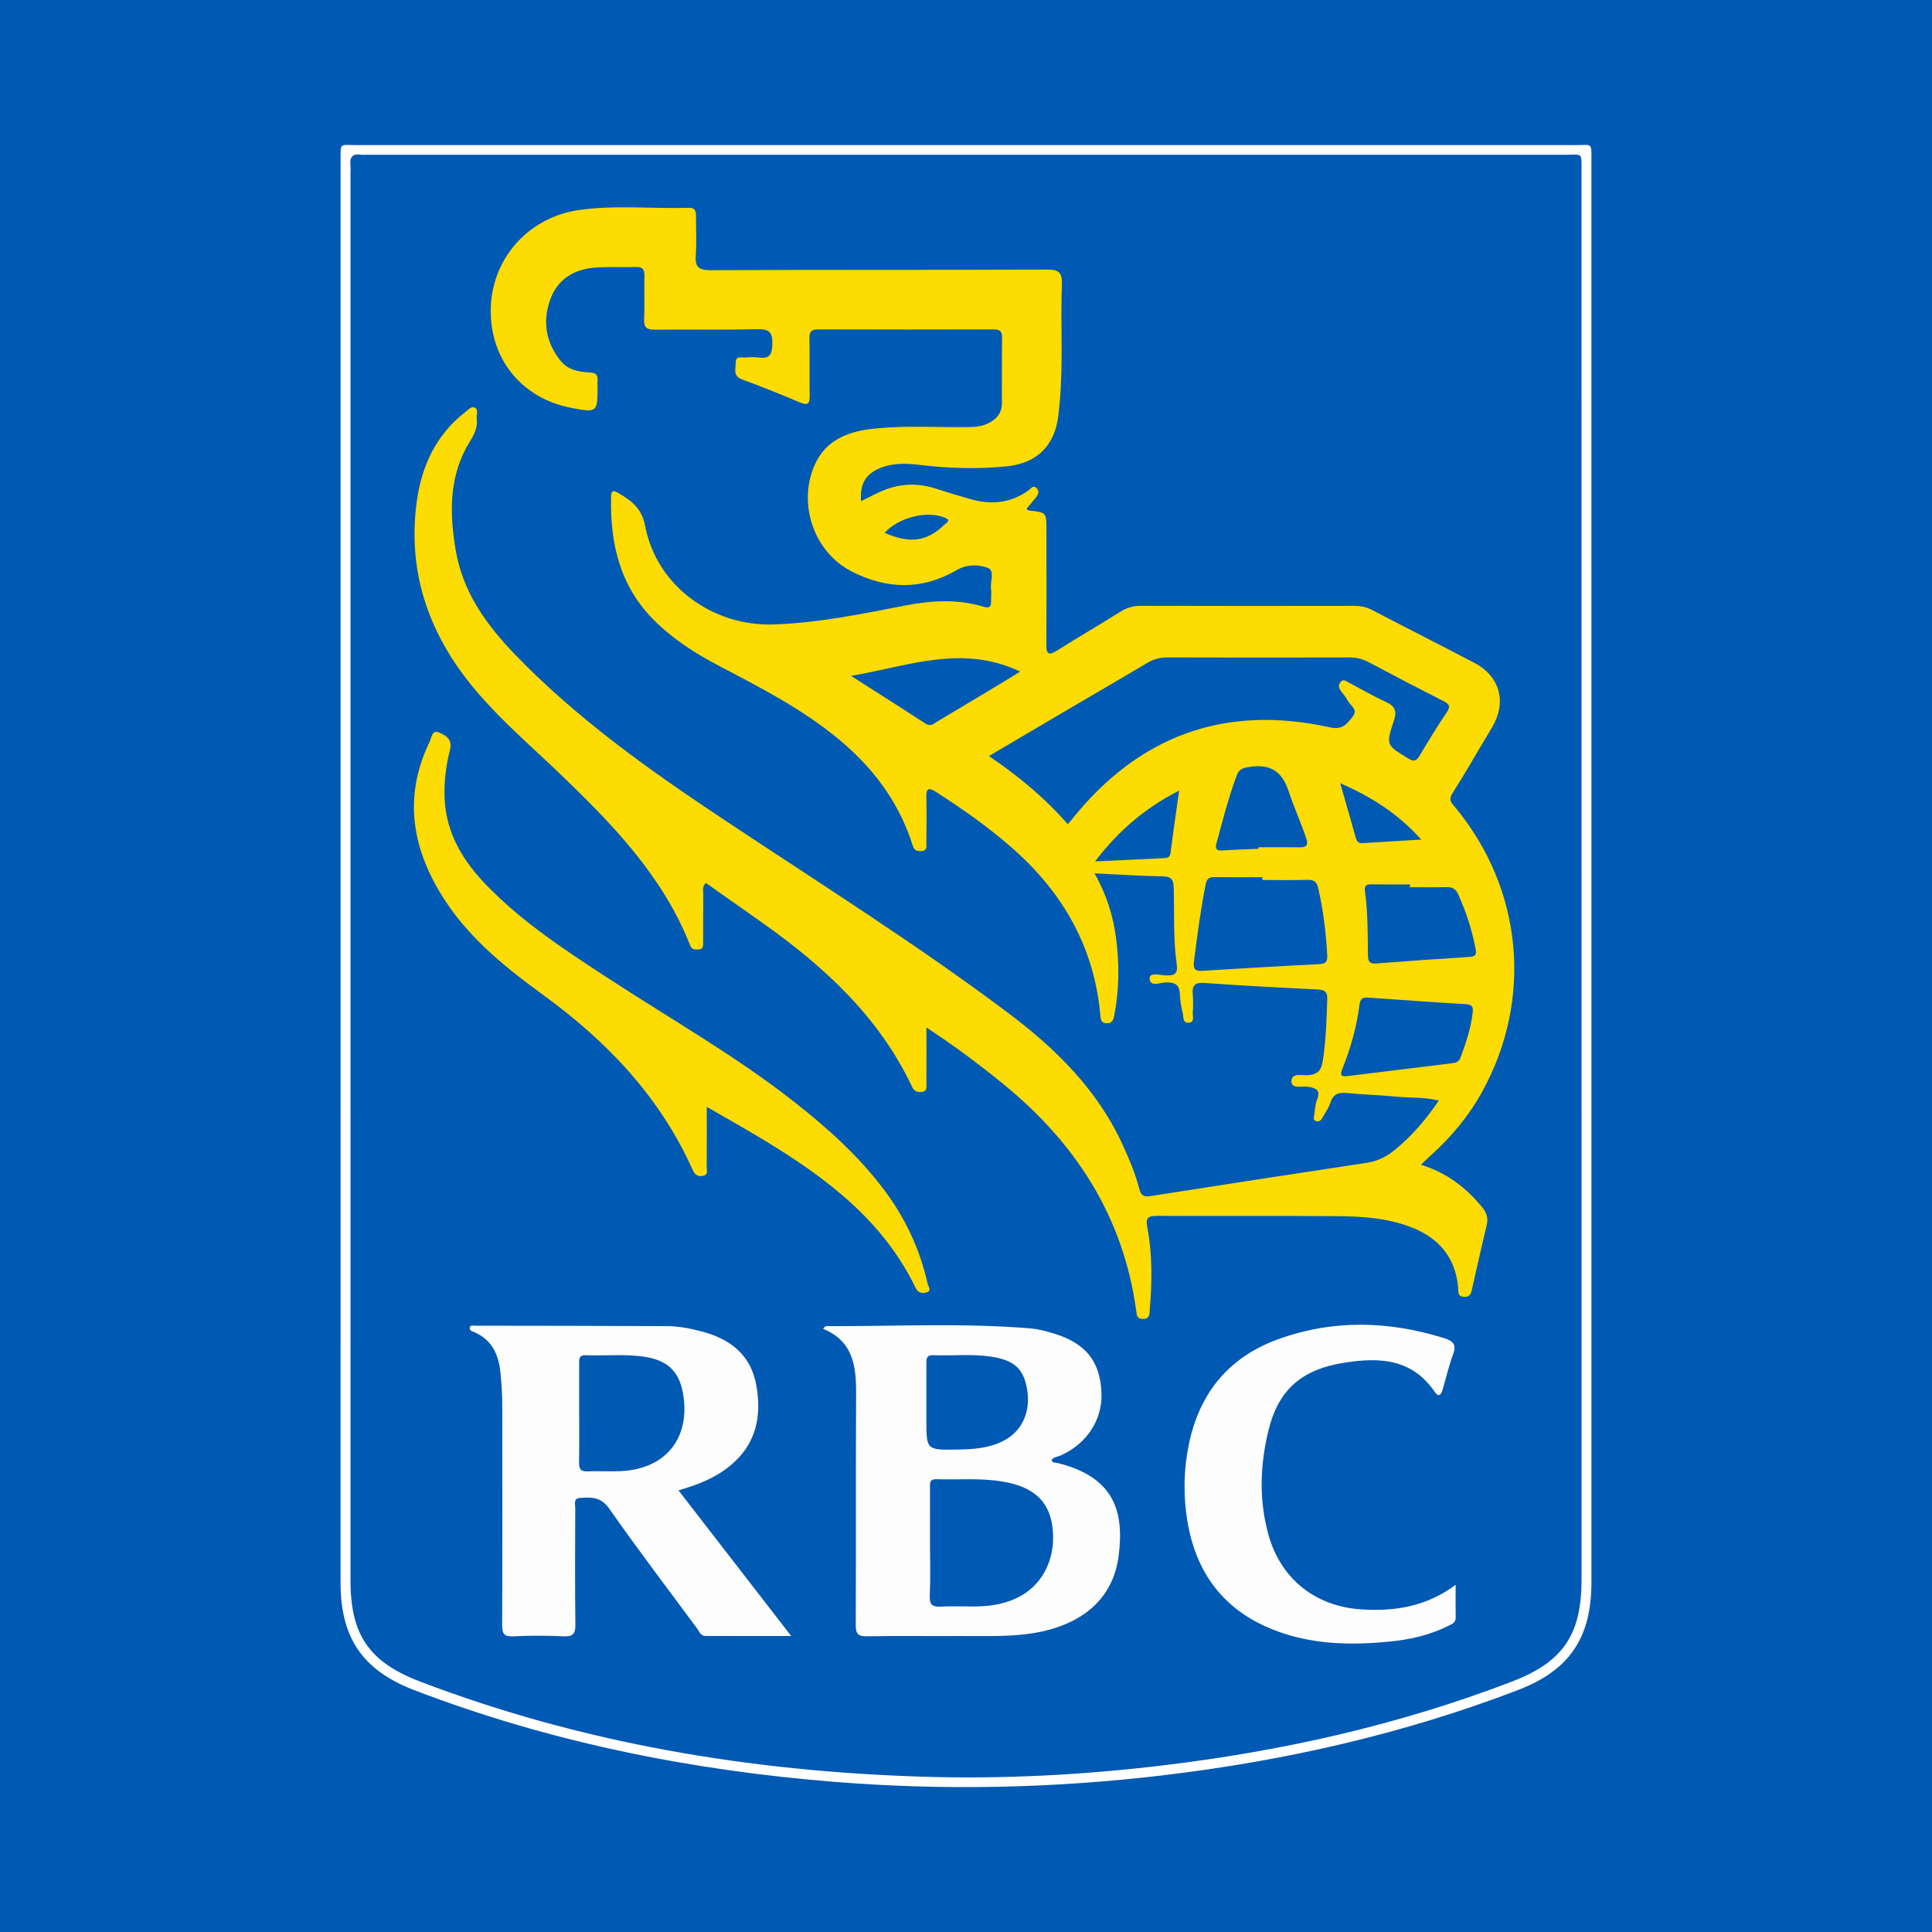 <?xml version="1.0" encoding="utf-8"?>
<!-- Generator: Adobe Illustrator 17.0.0, SVG Export Plug-In . SVG Version: 6.00 Build 0)  -->
<!DOCTYPE svg PUBLIC "-//W3C//DTD SVG 1.1//EN" "http://www.w3.org/Graphics/SVG/1.1/DTD/svg11.dtd">
<svg version="1.1" id="Layer_1" xmlns="http://www.w3.org/2000/svg" xmlns:xlink="http://www.w3.org/1999/xlink" x="0px" y="0px"
	 width="200px" height="200px" viewBox="0 0 200 200" enable-background="new 0 0 200 200" xml:space="preserve">
<rect fill="#0059B3" width="200" height="200"/>
<g>
	<path fill="#FFFFFF" d="M164.745,90.479c0,24.429,0,48.858,0,73.288c0,5.792-2.267,9.146-7.637,11.2
		c-11.845,4.532-24.11,7.314-36.688,8.81c-11.337,1.349-22.696,1.594-34.073,0.678c-14.917-1.201-29.468-4.125-43.476-9.497
		c-5.325-2.042-7.615-5.407-7.615-11.088c-0.001-49.065-0.001-98.131,0.002-147.196c0-1.965-0.136-1.655,1.651-1.655
		c42.068-0.006,84.136-0.006,126.204,0c1.759,0,1.629-0.313,1.63,1.676C164.746,41.289,164.745,65.884,164.745,90.479z
		 M163.719,90.98c0-24.429,0.001-48.859-0.002-73.288c0-1.971,0.119-1.667-1.646-1.668c-41.364-0.006-82.729-0.004-124.093-0.004
		c-0.207,0-0.418,0.026-0.62-0.004c-0.909-0.138-1.179,0.307-1.079,1.132c0.03,0.245,0.004,0.496,0.004,0.745
		c0,48.569,0,97.138,0,145.707c0,5.623,1.913,8.453,7.176,10.464c16.757,6.401,34.185,9.304,52.048,9.86
		c8.285,0.258,16.545-0.177,24.777-1.158c12.412-1.479,24.525-4.199,36.215-8.683c5.307-2.036,7.221-4.843,7.221-10.56
		C163.719,139.342,163.719,115.161,163.719,90.98z"/>
	<path fill="#FCDC02" d="M95.906,106.369c0,2.096,0.007,3.908-0.006,5.72c-0.003,0.384,0.138,0.882-0.501,0.948
		c-0.452,0.046-0.765-0.07-0.985-0.536c-3.431-7.28-9.145-12.481-15.568-17.03c-1.918-1.358-3.842-2.708-5.771-4.068
		c-0.429,0.383-0.263,0.821-0.268,1.201c-0.022,1.656-0.009,3.313-0.016,4.969c-0.001,0.331,0.015,0.695-0.469,0.716
		c-0.334,0.015-0.676,0.039-0.847-0.348c-0.033-0.076-0.06-0.154-0.091-0.231c-2.836-7.077-7.987-12.393-13.351-17.544
		c-2.955-2.837-6.076-5.502-8.738-8.638c-4.787-5.639-7.138-12.071-6.168-19.496c0.485-3.712,1.972-6.997,5.037-9.373
		c0.284-0.22,0.607-0.618,0.953-0.475c0.469,0.193,0.18,0.725,0.232,1.106c0.125,0.904-0.218,1.634-0.702,2.411
		c-2.165,3.481-2.13,7.27-1.49,11.166c0.728,4.431,3.199,7.826,6.205,10.935c6.371,6.592,13.789,11.865,21.38,16.916
		c9.922,6.602,20.023,12.942,29.566,20.099c4.955,3.716,9.302,7.974,11.925,13.726c0.67,1.469,1.299,2.954,1.703,4.519
		c0.161,0.623,0.411,0.875,1.106,0.766c7.478-1.172,14.958-2.327,22.443-3.453c1.111-0.167,2.037-0.628,2.883-1.319
		c1.771-1.447,3.249-3.148,4.573-5.124c-1.506-0.375-2.922-0.262-4.312-0.399c-1.729-0.171-3.47-0.215-5.199-0.38
		c-0.848-0.081-1.409,0.076-1.699,0.976c-0.186,0.58-0.572,1.096-0.871,1.64c-0.133,0.243-0.335,0.376-0.611,0.294
		c-0.339-0.102-0.237-0.388-0.203-0.617c0.078-0.532,0.095-1.093,0.288-1.583c0.406-1.03-0.08-1.226-0.97-1.365
		c-0.586-0.091-1.662,0.27-1.675-0.547c-0.015-0.94,1.122-0.601,1.699-0.643c1.042-0.076,1.396-0.518,1.546-1.488
		c0.33-2.136,0.401-4.281,0.462-6.432c0.02-0.704-0.256-0.918-0.933-0.952c-3.926-0.197-7.852-0.394-11.772-0.679
		c-1.056-0.077-1.298,0.304-1.215,1.231c0.055,0.616,0.036,1.243,0,1.862c-0.021,0.372,0.211,0.951-0.386,1.02
		c-0.692,0.079-0.554-0.609-0.652-0.99c-0.164-0.638-0.279-1.302-0.3-1.959c-0.032-0.966-0.471-1.223-1.403-1.224
		c-0.589-0.001-1.701,0.527-1.727-0.393c-0.02-0.7,1.102-0.336,1.689-0.325c0.904,0.017,1.255-0.174,1.113-1.177
		c-0.366-2.587-0.234-5.205-0.305-7.81c-0.023-0.846-0.155-1.257-1.134-1.271c-2.265-0.032-4.529-0.191-7.059-0.312
		c1.257,2.253,1.93,4.446,2.228,6.751c0.342,2.645,0.32,5.282-0.181,7.907c-0.086,0.453-0.185,0.896-0.833,0.858
		c-0.52-0.031-0.577-0.346-0.612-0.748c-0.61-7.05-3.838-12.727-9.089-17.35c-2.462-2.168-5.13-4.049-7.886-5.818
		c-0.759-0.487-1.071-0.476-1.046,0.534c0.039,1.573,0.015,3.147,0.002,4.721c-0.003,0.349,0.097,0.791-0.472,0.838
		c-0.447,0.037-0.774-0.034-0.939-0.561c-2.237-7.111-7.496-11.523-13.624-15.123c-2.103-1.235-4.274-2.355-6.434-3.49
		c-2.467-1.297-4.79-2.776-6.77-4.772c-3.527-3.554-4.506-7.963-4.398-12.762c0.016-0.721,0.328-0.606,0.767-0.348
		c1.348,0.792,2.407,1.552,2.764,3.417c1.194,6.234,7.029,10.394,13.304,10.181c4.671-0.159,9.186-1.103,13.732-1.981
		c2.668-0.515,5.347-0.656,7.988,0.145c0.693,0.21,0.797-0.057,0.784-0.62c-0.01-0.414,0.044-0.834-0.008-1.241
		c-0.096-0.747,0.423-1.883-0.331-2.161c-0.98-0.361-2.17-0.383-3.232,0.237c-3.602,2.103-7.279,1.985-10.9,0.114
		c-3.853-1.991-5.543-6.911-3.833-10.912c1.208-2.826,3.703-3.615,6.443-3.879c3.179-0.307,6.372-0.09,9.559-0.134
		c0.798-0.011,1.554-0.106,2.263-0.526c0.745-0.441,1.152-1.062,1.157-1.915c0.014-2.278-0.016-4.556,0.018-6.833
		c0.01-0.674-0.255-0.835-0.874-0.834c-6.046,0.016-12.092,0.018-18.139-0.003c-0.696-0.002-0.94,0.215-0.927,0.92
		c0.036,1.987-0.011,3.976,0.022,5.963c0.014,0.832-0.213,1.012-1.005,0.678c-1.981-0.836-3.976-1.641-5.993-2.383
		c-0.988-0.363-0.649-1.12-0.655-1.757c-0.007-0.751,0.632-0.471,1.026-0.509c0.451-0.044,0.917-0.063,1.364-0.001
		c1.098,0.153,1.367-0.286,1.401-1.371c0.04-1.273-0.338-1.591-1.586-1.56c-3.518,0.089-7.04,0.006-10.559,0.049
		c-0.851,0.01-1.171-0.207-1.13-1.101c0.069-1.488-0.013-2.982,0.032-4.471c0.022-0.708-0.219-0.943-0.92-0.917
		c-1.406,0.052-2.822-0.05-4.221,0.065c-2.191,0.18-3.885,1.221-4.632,3.369c-0.789,2.267-0.415,4.412,1.109,6.291
		c0.764,0.943,1.9,1.138,3.03,1.195c0.592,0.03,0.828,0.238,0.784,0.813c-0.019,0.247-0.001,0.497-0.001,0.745
		c0.005,2.554-0.063,2.608-2.658,2.12c-5.131-0.966-8.45-4.979-8.401-10.158c0.049-5.214,3.819-9.572,9.122-10.336
		c3.783-0.545,7.608-0.118,11.413-0.229c0.675-0.02,0.713,0.393,0.712,0.886c-0.003,1.325,0.074,2.656-0.021,3.974
		c-0.086,1.201,0.217,1.605,1.537,1.598c11.595-0.061,23.191-0.016,34.786-0.064c1.227-0.005,1.627,0.252,1.578,1.546
		c-0.157,4.093,0.155,8.198-0.236,12.288c-0.086,0.902-0.156,1.83-0.427,2.684c-0.782,2.46-2.639,3.613-5.112,3.855
		c-2.934,0.287-5.868,0.208-8.796-0.14c-1.406-0.167-2.811-0.252-4.166,0.282c-1.573,0.62-2.182,1.632-2.056,3.458
		c0.824-0.399,1.601-0.841,2.426-1.162c1.756-0.684,3.545-0.718,5.347-0.129c1.179,0.385,2.367,0.741,3.56,1.081
		c2.146,0.612,4.173,0.417,6.028-0.928c0.226-0.164,0.471-0.591,0.826-0.198c0.316,0.349,0.139,0.688-0.118,0.996
		c-0.312,0.373-0.623,0.746-0.932,1.117c0.095,0.092,0.143,0.183,0.201,0.188c1.854,0.186,1.854,0.185,1.854,2.033
		c0,3.934,0.023,7.869-0.014,11.802c-0.011,1.125,0.296,1.179,1.174,0.623c2.132-1.351,4.32-2.611,6.455-3.958
		c0.695-0.438,1.379-0.64,2.203-0.637c7.33,0.024,14.66,0.018,21.99,0.006c0.677-0.001,1.288,0.106,1.901,0.426
		c3.519,1.839,7.064,3.628,10.581,5.471c2.685,1.407,3.392,4.122,1.825,6.71c-1.371,2.265-2.672,4.574-4.091,6.808
		c-0.456,0.717-0.051,1.03,0.309,1.466c6.972,8.442,8.055,19.795,2.794,29.384c-1.388,2.529-3.213,4.711-5.352,6.638
		c-0.302,0.272-0.592,0.559-1.008,0.953c2.638,0.818,4.641,2.341,6.305,4.359c0.489,0.593,0.69,1.148,0.502,1.915
		c-0.531,2.168-1.003,4.351-1.503,6.527c-0.101,0.44-0.156,0.899-0.815,0.879c-0.731-0.022-0.598-0.549-0.637-0.97
		c-0.281-3.086-1.953-5.091-4.786-6.211c-2.473-0.978-5.08-1.153-7.686-1.173c-6.211-0.048-12.424,0-18.635-0.032
		c-0.957-0.005-1.275,0.141-1.068,1.226c0.538,2.82,0.492,5.682,0.249,8.537c-0.037,0.435-0.007,0.924-0.718,0.907
		c-0.608-0.014-0.618-0.38-0.676-0.81c-1.324-9.794-6.3-17.445-13.855-23.581C101.335,110.167,98.829,108.283,95.906,106.369z
		 M110.536,85.318c0.191-0.222,0.303-0.343,0.405-0.471c6.944-8.697,15.855-11.963,26.738-9.55c1.259,0.279,1.698-0.304,2.306-1.048
		c0.66-0.808-0.179-1.171-0.447-1.692c-0.187-0.364-0.469-0.679-0.713-1.013c-0.209-0.285-0.325-0.568-0.084-0.901
		c0.294-0.406,0.583-0.143,0.859,0.001c1.282,0.671,2.531,1.413,3.846,2.011c0.979,0.445,1.188,0.954,0.836,1.998
		c-0.836,2.484-0.763,2.484,1.494,3.857c0.548,0.333,0.823,0.32,1.161-0.248c0.909-1.528,1.838-3.048,2.83-4.523
		c0.428-0.637,0.252-0.864-0.353-1.171c-2.582-1.307-5.15-2.643-7.703-4.006c-0.645-0.344-1.284-0.503-2.009-0.501
		c-6.293,0.014-12.585,0.017-18.878-0.003c-0.778-0.002-1.438,0.196-2.102,0.592c-2.699,1.612-5.422,3.182-8.132,4.775
		c-2.696,1.584-5.388,3.175-8.215,4.842C105.433,80.336,108.132,82.576,110.536,85.318z M130.679,91.098
		c0-0.097,0.001-0.194,0.001-0.29c-1.649,0-3.299,0.014-4.948-0.008c-0.537-0.007-0.799,0.139-0.915,0.719
		c-0.535,2.673-0.883,5.371-1.224,8.073c-0.092,0.73,0.147,0.949,0.855,0.906c4.036-0.248,8.072-0.487,12.11-0.689
		c0.648-0.032,0.871-0.243,0.839-0.878c-0.116-2.355-0.417-4.681-0.931-6.983c-0.137-0.614-0.404-0.889-1.085-0.866
		C133.816,91.133,132.247,91.098,130.679,91.098z M152.446,104.849c0.065-0.512,0.014-0.853-0.66-0.893
		c-3.383-0.201-6.763-0.445-10.144-0.683c-0.532-0.037-0.822,0.086-0.901,0.705c-0.293,2.306-0.922,4.532-1.787,6.686
		c-0.253,0.629-0.14,0.817,0.531,0.733c3.609-0.45,7.22-0.885,10.829-1.33c0.377-0.046,0.714-0.138,0.873-0.568
		C151.746,107.984,152.266,106.462,152.446,104.849z M145.959,91.845c0-0.097,0-0.194,0.001-0.291c-1.32,0-2.641,0.012-3.96-0.006
		c-0.496-0.007-0.784,0.086-0.701,0.685c0.306,2.216,0.286,4.451,0.312,6.681c0.007,0.634,0.195,0.877,0.865,0.825
		c3.213-0.251,6.427-0.48,9.644-0.679c0.628-0.039,0.742-0.234,0.631-0.832c-0.365-1.962-0.982-3.835-1.799-5.651
		c-0.234-0.52-0.575-0.75-1.149-0.739C148.522,91.862,147.24,91.845,145.959,91.845z M88.098,69.966
		c2.724,1.741,5.233,3.324,7.716,4.947c0.538,0.352,0.85-0.004,1.215-0.222c2.238-1.33,4.47-2.671,6.701-4.012
		c0.569-0.342,1.13-0.698,1.873-1.159C99.565,66.656,93.98,68.979,88.098,69.966z M130.266,87.869c0-0.054,0-0.108,0-0.163
		c1.442,0,2.884-0.015,4.325,0.006c0.728,0.011,0.833-0.328,0.631-0.929c-0.553-1.64-1.277-3.224-1.814-4.858
		c-0.682-2.076-1.896-2.855-4.021-2.537c-0.675,0.101-1.103,0.184-1.369,0.903c-0.848,2.286-1.452,4.638-2.083,6.986
		c-0.166,0.618-0.008,0.808,0.627,0.763C127.794,87.954,129.031,87.923,130.266,87.869z M113.357,89.176
		c2.562-0.124,4.859-0.237,7.157-0.343c0.366-0.017,0.6-0.095,0.657-0.541c0.271-2.108,0.579-4.212,0.891-6.443
		C118.612,83.6,115.826,85.939,113.357,89.176z M147.128,86.914c-2.441-2.731-5.194-4.428-8.39-5.845
		c0.579,2.029,1.098,3.844,1.614,5.659c0.099,0.349,0.261,0.582,0.683,0.555C142.965,87.158,144.895,87.048,147.128,86.914z
		 M91.561,55.154c2.625,1.149,4.396,0.909,6.186-0.821c0.217-0.209,0.775-0.463,0.05-0.75C95.93,52.847,93.123,53.527,91.561,55.154
		z"/>
	<path fill="#FDFDFD" d="M85.194,137.551c0.237-0.222,0.264-0.27,0.291-0.27c7.073,0.033,14.152-0.356,21.217,0.238
		c0.815,0.069,1.63,0.287,2.416,0.53c3.269,1.01,4.744,2.855,4.905,6.061c0.142,2.821-1.485,5.336-4.23,6.564
		c-0.318,0.142-0.718,0.141-0.941,0.472c0.118,0.332,0.411,0.25,0.631,0.305c5.801,1.439,6.94,4.938,6.309,9.678
		c-0.586,4.407-3.809,7.139-8.915,7.948c-2.432,0.385-4.872,0.271-7.31,0.285c-3.271,0.019-6.543-0.032-9.813,0.027
		c-0.946,0.017-1.171-0.268-1.167-1.186c0.036-7.95-0.009-15.9,0.036-23.85C88.641,141.493,88.367,138.853,85.194,137.551z
		 M96.274,159.717c0,1.819,0.059,3.641-0.024,5.457c-0.044,0.969,0.291,1.197,1.191,1.145c1.277-0.074,2.563,0.007,3.844-0.026
		c1.5-0.039,2.955-0.317,4.294-1.034c2.535-1.357,3.834-4.248,3.337-7.406c-0.402-2.557-2.028-3.974-5.177-4.492
		c-2.258-0.372-4.538-0.16-6.807-0.234c-0.72-0.023-0.661,0.417-0.66,0.884C96.277,155.913,96.274,157.815,96.274,159.717z
		 M95.901,145.159c0,0.621,0,1.242,0,1.863c0,3.069,0,3.083,3.126,3.038c1.656-0.024,3.311-0.119,4.832-0.895
		c1.938-0.989,2.863-2.998,2.467-5.345c-0.36-2.139-1.35-3.036-3.791-3.391c-1.976-0.288-3.968-0.059-5.95-0.139
		c-0.704-0.028-0.683,0.423-0.683,0.895C95.903,142.511,95.902,143.835,95.901,145.159z"/>
	<path fill="#FDFDFD" d="M48.642,137.386c0.111-0.228,0.346-0.151,0.53-0.151c6.621,0.008,13.241,0.014,19.862,0.045
		c1.244,0.006,2.47,0.247,3.669,0.568c2.886,0.775,5.005,2.396,5.578,5.489c0.603,3.253,0.011,6.171-2.692,8.391
		c-1.525,1.253-3.315,1.967-5.354,2.552c3.887,5.023,7.692,9.941,11.667,15.078c-3.127,0-5.999,0.005-8.871-0.005
		c-0.499-0.002-0.646-0.471-0.881-0.788c-3.05-4.123-6.153-8.209-9.095-12.408c-0.853-1.217-1.851-1.17-2.999-1.094
		c-0.727,0.048-0.504,0.647-0.506,1.052c-0.014,4.014-0.04,8.029,0.014,12.042c0.013,0.971-0.239,1.282-1.228,1.235
		c-1.734-0.082-3.478-0.084-5.212,0.001c-0.974,0.048-1.147-0.303-1.143-1.193c0.034-7.614,0.026-15.229,0.011-22.843
		c-0.002-1.073-0.078-2.149-0.179-3.217c-0.178-1.874-0.861-3.442-2.732-4.245C48.886,137.81,48.564,137.77,48.642,137.386z
		 M59.956,146.277c0,1.693,0.023,3.387-0.011,5.08c-0.013,0.655,0.125,0.992,0.875,0.958c1.154-0.052,2.315,0.033,3.468-0.025
		c4.651-0.232,7.199-3.425,6.424-8.007c-0.38-2.243-1.546-3.41-3.792-3.796c-2.093-0.36-4.204-0.114-6.305-0.194
		c-0.714-0.027-0.66,0.44-0.66,0.903C59.957,142.89,59.956,144.583,59.956,146.277z"/>
	<path fill="#FCDC02" d="M73.165,114.578c0,2.24,0.01,4.218-0.009,6.195c-0.004,0.36,0.219,0.872-0.451,0.963
		c-0.554,0.075-0.809-0.196-1.021-0.669c-3.363-7.502-8.814-13.232-15.369-18.006c-3.831-2.79-7.528-5.734-10.171-9.731
		c-3.435-5.194-4.502-10.697-1.668-16.545c0.194-0.401,0.244-1.271,0.972-0.958c0.663,0.285,1.41,0.682,1.138,1.765
		c-0.413,1.646-0.632,3.335-0.561,5.04c0.151,3.646,1.922,6.523,4.382,9.052c3.725,3.829,8.169,6.723,12.605,9.619
		c6.476,4.227,13.221,8.047,19.314,12.85c3.391,2.673,6.586,5.543,9.192,9.014c2.191,2.918,3.713,6.151,4.506,9.715
		c0.063,0.284,0.479,0.742-0.14,0.917c-0.47,0.133-0.861,0.019-1.113-0.503c-3.314-6.865-9.083-11.24-15.367-15.078
		C77.433,117.012,75.413,115.885,73.165,114.578z"/>
	<path fill="#FDFDFD" d="M150.688,164.061c0,1.255-0.016,2.311,0.006,3.366c0.013,0.61-0.461,0.722-0.854,0.919
		c-1.913,0.962-3.977,1.396-6.081,1.599c-3.686,0.356-7.35,0.312-10.922-0.865c-5.696-1.877-8.982-5.813-9.934-11.695
		c-0.425-2.63-0.372-5.271,0.172-7.895c1.094-5.281,4.129-8.985,9.179-10.83c5.71-2.086,11.504-1.938,17.283-0.122
		c0.906,0.285,1.254,0.679,0.884,1.67c-0.447,1.196-0.728,2.453-1.089,3.682c-0.148,0.504-0.408,0.788-0.805,0.206
		c-2.342-3.437-5.669-3.612-9.361-3.03c-4.324,0.681-6.794,2.704-7.843,6.962c-0.882,3.581-1.014,7.199-0.03,10.79
		c1.263,4.607,4.85,7.474,9.618,7.785C144.375,166.83,147.653,166.318,150.688,164.061z"/>
</g>
</svg>
